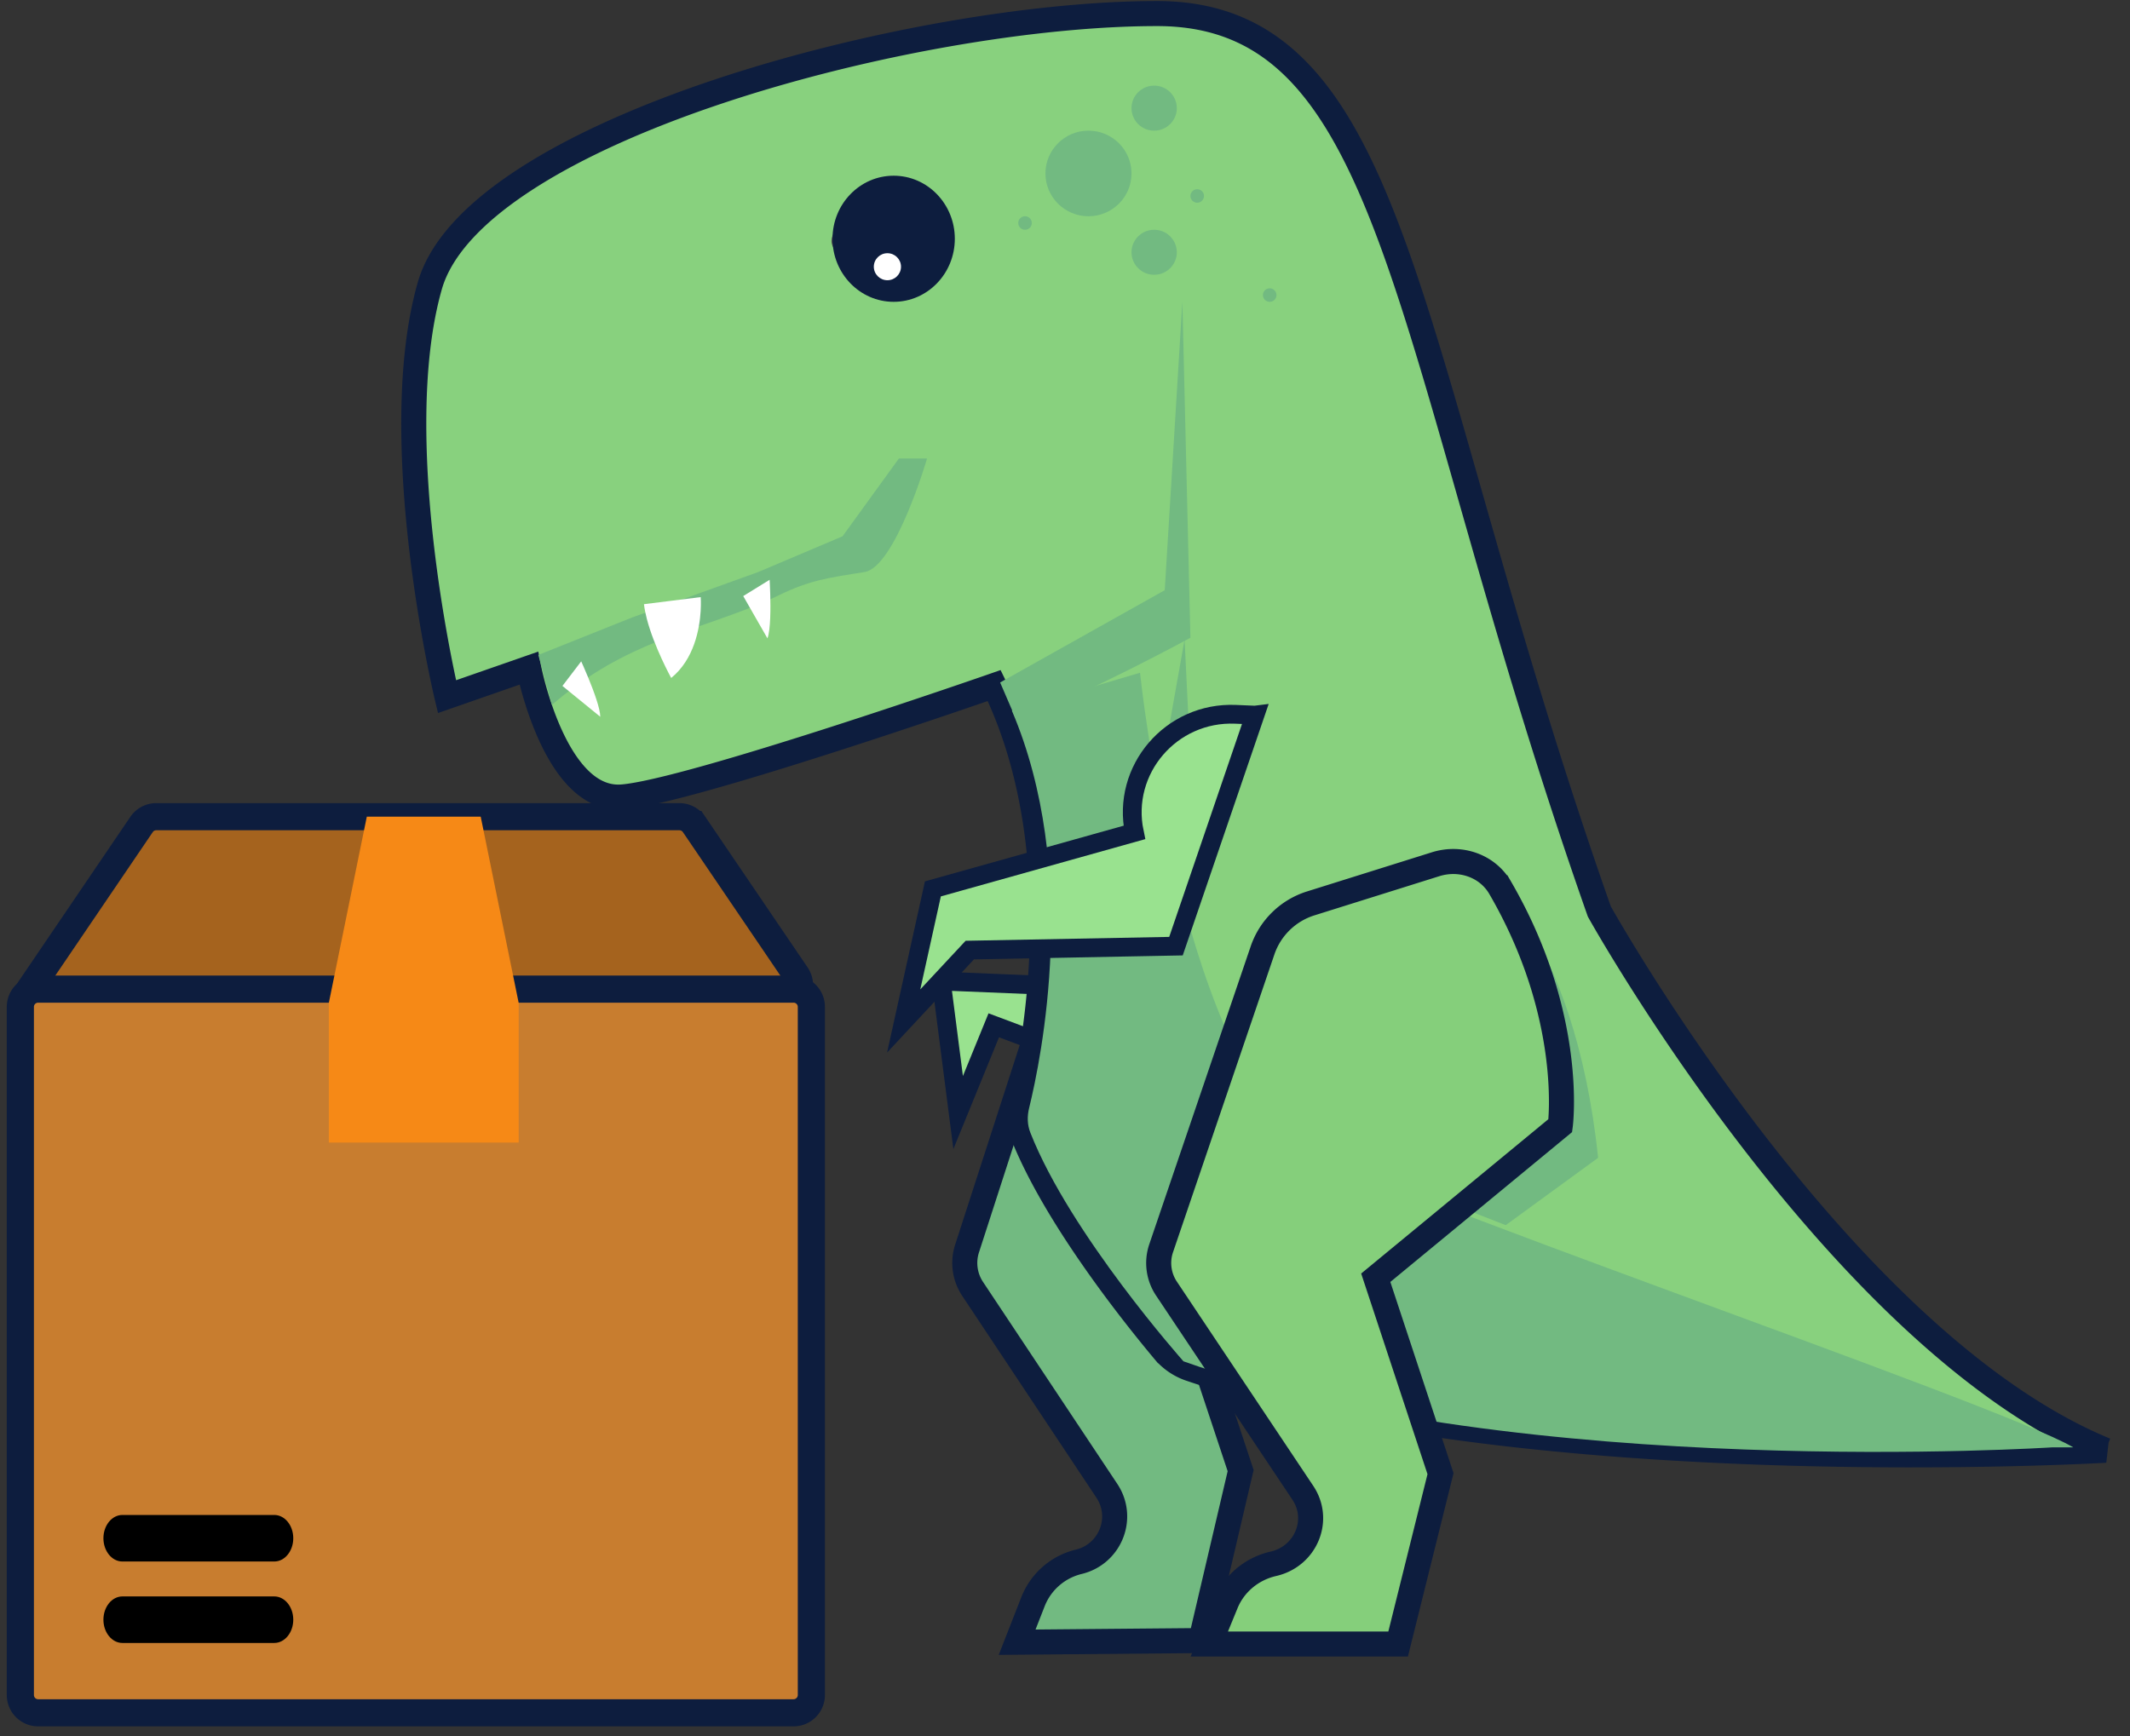 <svg xmlns="http://www.w3.org/2000/svg" width="157" height="128" fill="none" viewBox="0 0 157 128">
  <rect x="0" y="0" width="157" height="128" fill="#333333" stroke="none"/>
  <path fill="#99E28F" stroke="#0D1D3E" stroke-width="1.384" d="m83.042 61.767.36 17.63-10.153-3.806-2.625 6.431-1.247-9.694 8.59.352c-2.354-3.939-.485-9.111 3.791-10.497l1.284-.416Z"/>
  <path fill="#72BA81" stroke="#0D1D3E" stroke-width="1.846" d="M93.674 62.724 79.22 67.505l-7.94 24.547c-.323 1-.172 2.093.41 2.97l9.898 14.891c1.317 1.983.256 4.664-2.07 5.229a4.846 4.846 0 0 0-3.375 2.937l-1.171 2.992 13.539-.121 2.936-12.53-4.761-14.337 13.553-10.695s.769-10.157-6.565-20.665Z"/>
  <path fill="#88D17E" stroke="#0D1D3E" stroke-width="1.846" d="m32.946 51.361 6.028-2.1s1.912 9.884 6.885 9.495c4.972-.39 27.423-8.214 27.423-8.214.245.502.473 1.01.688 1.521 5.142 12.228 1.996 26.681 1.196 29.87a2.14 2.14 0 0 0 .056 1.276c2.307 6.191 8.383 13.77 10.563 16.373a4.338 4.338 0 0 0 1.941 1.332c25.048 8.493 67.473 6.006 67.473 6.006l-.01-.003c-19.726-8.123-37.305-39.718-37.305-39.718C103.303 25.769 103.303 1 85.292 1 67.28 1 34.942 9.634 31.68 21.073c-3.26 11.44 1.266 30.288 1.266 30.288Z"/>
  <path fill="#72BA81" d="m87.314 47.154.59 12.09-2.148-3.331 1.558-8.759Z"/>
  <path fill="#72BA81" d="M75.855 81.69c-.149.603-.139 1.23.089 1.809 2.94 7.488 11.288 16.864 11.288 16.864 24.953 8.883 64.07 6.341 64.07 6.341h1.516c-5.525-3.251-53.24-19.457-56.805-22.3-9.206-7.883-11.983-34.807-11.983-34.807l-9.445 2.797c5.02 11.782 2.165 25.65 1.27 29.296Z"/>
  <path fill="#72BA81" d="M108.987 63.76s7.053 4.938 8.81 21.598l-6.81 4.966-3.876-1.511 1.876-25.054Z"/>
  <path fill="#85CF7B" stroke="#0D1D3E" stroke-width="1.846" d="M110.573 65.445c-.952-1.638-2.946-2.297-4.754-1.73l-9.21 2.889a5.483 5.483 0 0 0-3.549 3.465l-7.472 21.954a3.394 3.394 0 0 0 .396 2.986l10.047 15.048c1.338 2.003.224 4.687-2.172 5.234-1.587.362-2.891 1.452-3.494 2.92l-1.229 2.995h13.918l3.125-12.56-4.773-14.445 13.601-11.217s1.087-8.036-4.434-17.539Z"/>
  <path fill="#72BA81" d="m39.68 48.285 6.967-2.783 9.238-3.327 6.218-2.637 4.153-5.735h2.076s-2.342 8.012-4.614 8.372c-2.658.421-4.034.597-6.32 1.716-2.916 1.427-6.556 2.386-9.597 3.675-3.015 1.278-5.143 2.711-7.12 4.397l-1.001-3.678Zm34.039 2.031 12.132-6.803 1.3-21.261.593 24.769s-7.474 4.072-12.809 6.112l-1.216-2.817Z"/>
  <path fill="#99E28F" stroke="#0D1D3E" stroke-width="1.384" d="m92.5 52.722-5.82 17.033-15.199.29-4.872 5.228 2.153-9.74 14.85-4.162c-.968-4.618 2.708-8.91 7.46-8.709l1.426.06Z"/>
  <path fill="#4D4D4D" d="M68.29 13.95c-1.842-.802-3.498.16-6.26 2.566-2.761 2.405 2.812 3.861 6.26 3.133 3.447-.728 1.84-4.897 0-5.699Z"/>
  <ellipse cx="4.508" cy="4.649" fill="#0D1D3E" rx="4.508" ry="4.649" transform="matrix(-1 0 0 1 70.379 12.954)"/>
  <ellipse cx="1.002" cy=".996" fill="#fff" rx="1.002" ry=".996" transform="matrix(-1 0 0 1 66.412 18.668)"/>
  <path fill="#fff" d="M47.466 44.544c.04.338.112.7.207 1.065.533 2.07 1.799 4.374 1.799 4.374 1.695-1.375 2.092-3.625 2.172-4.93.037-.623.004-1.032.004-1.032l-4.182.523Zm7.317-.599.459.803 1.326 2.314c.236-.633.236-2.232.204-3.297-.017-.594-.044-1.02-.044-1.02l-1.945 1.2ZM41.456 50.57l.936.764 1.854 1.51c-.006-.608-.477-1.885-.874-2.85-.286-.702-.532-1.236-.532-1.236l-1.384 1.813Z"/>
  <ellipse cx="3.172" cy="3.155" fill="#72BA81" rx="3.172" ry="3.155" transform="matrix(-1 0 0 1 83.402 9.633)"/>
  <ellipse cx="1.67" cy="1.66" fill="#72BA81" rx="1.67" ry="1.66" transform="matrix(-1 0 0 1 86.742 6.313)"/>
  <ellipse cx=".501" cy=".498" fill="#72BA81" rx=".501" ry=".498" transform="matrix(-1 0 0 1 76.055 15.943)"/>
  <ellipse cx=".501" cy=".498" fill="#72BA81" rx=".501" ry=".498" transform="matrix(-1 0 0 1 94.088 21.256)"/>
  <ellipse cx=".501" cy=".498" fill="#72BA81" rx=".501" ry=".498" transform="matrix(-1 0 0 1 88.746 13.95)"/>
  <ellipse cx="1.67" cy="1.66" fill="#72BA81" rx="1.67" ry="1.66" transform="matrix(-1 0 0 1 86.742 16.939)"/>
  <path fill="#A5631E" stroke="#0D1D3E" stroke-width="2" d="M51.163 60.786a1.311 1.311 0 0 0-1.085-.575H11.517a1.31 1.31 0 0 0-1.085.575L2.195 72.915a.656.656 0 0 0 .543 1.024h54.881a1.312 1.312 0 0 0 1.085-2.049l-7.54-11.104Z"/>
  <path fill="#C87D2F" stroke="#0D1D3E" stroke-width="2" d="M59.804 124.964c0 .724-.588 1.312-1.312 1.312H2.812a1.312 1.312 0 0 1-1.312-1.312v-50.73c0-.725.587-1.312 1.312-1.312h55.68c.724 0 1.312.587 1.312 1.311v50.731Z"/>
  <path fill="#F68916" d="M24.238 73.939h13.993v10.296H24.238zm0 0h13.993L35.433 60.21h-8.396l-2.799 13.728Z"/>
  <path fill="#000" d="M20.217 121.127H9.022c-.772 0-1.399-.768-1.399-1.715 0-.948.627-1.716 1.4-1.716h11.194c.772 0 1.399.768 1.399 1.716 0 .947-.627 1.715-1.4 1.715Zm0-6.005H9.022c-.772 0-1.399-.768-1.399-1.716s.627-1.716 1.4-1.716h11.194c.772 0 1.399.768 1.399 1.716s-.627 1.716-1.4 1.716Z"/>
</svg>
